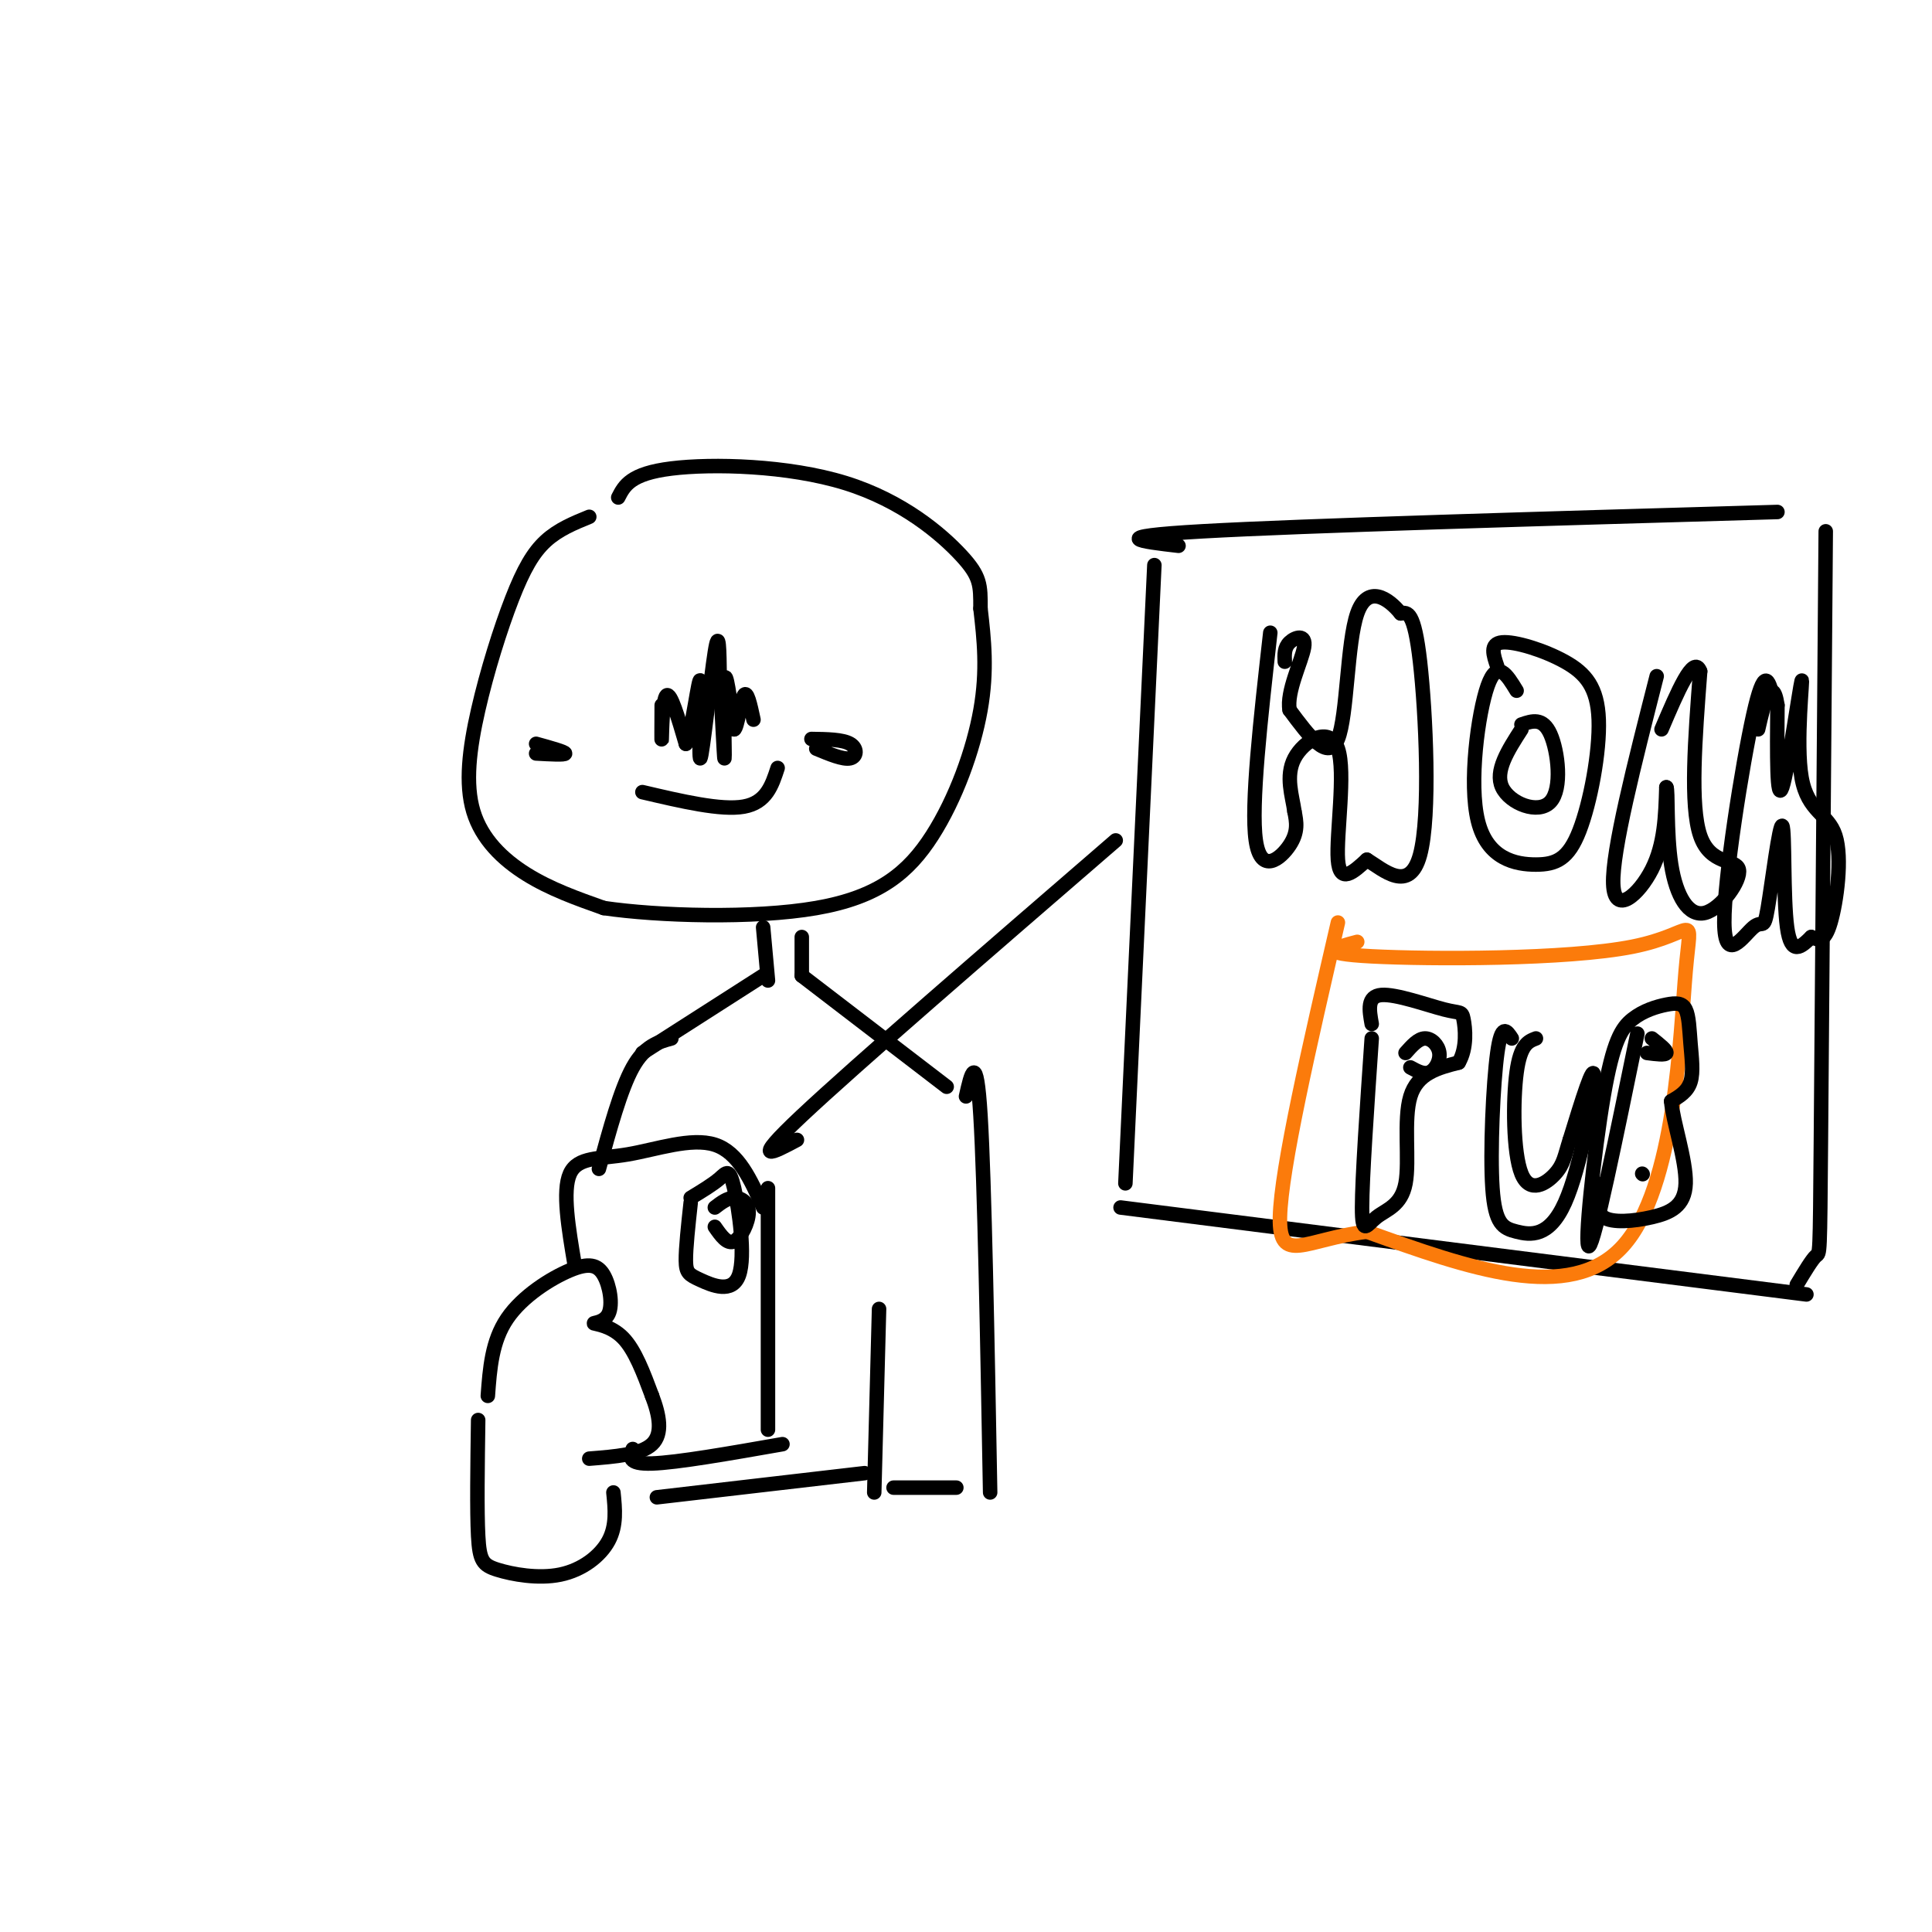 <svg viewBox='0 0 400 400' version='1.1' xmlns='http://www.w3.org/2000/svg' xmlns:xlink='http://www.w3.org/1999/xlink'><g fill='none' stroke='rgb(0,0,0)' stroke-width='3' stroke-linecap='round' stroke-linejoin='round'><path d='M122,107c-3.199,1.306 -6.397,2.613 -9,5c-2.603,2.387 -4.609,5.855 -7,12c-2.391,6.145 -5.167,14.967 -7,23c-1.833,8.033 -2.724,15.278 -1,21c1.724,5.722 6.064,9.921 11,13c4.936,3.079 10.468,5.040 16,7'/><path d='M125,188c11.145,1.644 31.008,2.255 44,0c12.992,-2.255 19.113,-7.376 24,-15c4.887,-7.624 8.539,-17.750 10,-26c1.461,-8.250 0.730,-14.625 0,-21'/><path d='M203,126c0.010,-4.898 0.033,-6.643 -4,-11c-4.033,-4.357 -12.124,-11.327 -24,-15c-11.876,-3.673 -27.536,-4.049 -36,-3c-8.464,1.049 -9.732,3.525 -11,6'/><path d='M111,154c3.000,0.833 6.000,1.667 6,2c0.000,0.333 -3.000,0.167 -6,0'/><path d='M168,153c3.222,0.044 6.444,0.089 8,1c1.556,0.911 1.444,2.689 0,3c-1.444,0.311 -4.222,-0.844 -7,-2'/><path d='M133,164c8.167,1.917 16.333,3.833 21,3c4.667,-0.833 5.833,-4.417 7,-8'/><path d='M137,146c-0.022,4.178 -0.044,8.356 0,7c0.044,-1.356 0.156,-8.244 1,-9c0.844,-0.756 2.422,4.622 4,10'/><path d='M142,154c1.343,-2.734 2.700,-14.568 3,-13c0.300,1.568 -0.458,16.537 0,16c0.458,-0.537 2.131,-16.582 3,-22c0.869,-5.418 0.935,-0.209 1,5'/><path d='M149,140c0.405,5.690 0.917,17.417 1,17c0.083,-0.417 -0.262,-12.976 0,-16c0.262,-3.024 1.131,3.488 2,10'/><path d='M152,151c0.667,-0.222 1.333,-5.778 2,-7c0.667,-1.222 1.333,1.889 2,5'/><path d='M158,192c0.000,0.000 1.000,11.000 1,11'/><path d='M166,194c0.000,0.000 0.000,8.000 0,8'/><path d='M166,202c0.000,0.000 30.000,23.000 30,23'/><path d='M200,227c1.083,-4.833 2.167,-9.667 3,4c0.833,13.667 1.417,45.833 2,78'/><path d='M99,294c-0.137,9.421 -0.274,18.842 0,24c0.274,5.158 0.960,6.053 4,7c3.040,0.947 8.434,1.947 13,1c4.566,-0.947 8.305,-3.842 10,-7c1.695,-3.158 1.348,-6.579 1,-10'/><path d='M101,289c0.413,-5.661 0.827,-11.321 4,-16c3.173,-4.679 9.106,-8.376 13,-10c3.894,-1.624 5.748,-1.176 7,1c1.252,2.176 1.903,6.078 1,8c-0.903,1.922 -3.358,1.864 -3,2c0.358,0.136 3.531,0.468 6,3c2.469,2.532 4.235,7.266 6,12'/><path d='M135,289c1.511,3.956 2.289,7.844 0,10c-2.289,2.156 -7.644,2.578 -13,3'/><path d='M119,262c-1.304,-7.714 -2.607,-15.429 -1,-19c1.607,-3.571 6.125,-3.000 12,-4c5.875,-1.000 13.107,-3.571 18,-2c4.893,1.571 7.446,7.286 10,13'/><path d='M159,246c0.000,0.000 0.000,50.000 0,50'/><path d='M162,299c-10.917,1.917 -21.833,3.833 -27,4c-5.167,0.167 -4.583,-1.417 -4,-3'/><path d='M143,248c2.285,-1.382 4.569,-2.765 6,-4c1.431,-1.235 2.008,-2.323 3,2c0.992,4.323 2.400,14.056 1,18c-1.400,3.944 -5.608,2.100 -8,1c-2.392,-1.100 -2.969,-1.457 -3,-4c-0.031,-2.543 0.485,-7.271 1,-12'/><path d='M148,250c1.286,-0.988 2.571,-1.976 4,-2c1.429,-0.024 3.000,0.917 3,3c0.000,2.083 -1.571,5.310 -3,6c-1.429,0.690 -2.714,-1.155 -4,-3'/><path d='M158,202c0.000,0.000 -25.000,16.000 -25,16'/><path d='M139,215c-2.750,0.750 -5.500,1.500 -8,6c-2.500,4.500 -4.750,12.750 -7,21'/><path d='M182,271c0.000,0.000 -1.000,38.000 -1,38'/><path d='M185,308c0.000,0.000 13.000,0.000 13,0'/><path d='M179,305c0.000,0.000 -43.000,5.000 -43,5'/><path d='M165,236c-5.000,2.667 -10.000,5.333 1,-5c11.000,-10.333 38.000,-33.667 65,-57'/><path d='M239,117c0.000,0.000 -6.000,128.000 -6,128'/><path d='M244,113c-7.833,-0.917 -15.667,-1.833 5,-3c20.667,-1.167 69.833,-2.583 119,-4'/><path d='M378,110c-0.400,50.667 -0.800,101.333 -1,126c-0.200,24.667 -0.200,23.333 -1,24c-0.800,0.667 -2.400,3.333 -4,6'/><path d='M374,268c0.000,0.000 -142.000,-18.000 -142,-18'/><path d='M263,131c-2.022,17.889 -4.044,35.778 -3,43c1.044,7.222 5.156,3.778 7,1c1.844,-2.778 1.422,-4.889 1,-7'/><path d='M268,168c-0.410,-3.086 -1.935,-7.301 0,-11c1.935,-3.699 7.329,-6.880 9,-2c1.671,4.880 -0.380,17.823 0,23c0.380,5.177 3.190,2.589 6,0'/><path d='M283,178c3.369,2.036 8.792,7.125 11,-1c2.208,-8.125 1.202,-29.464 0,-40c-1.202,-10.536 -2.601,-10.268 -4,-10'/><path d='M290,127c-2.536,-3.167 -6.875,-6.083 -9,0c-2.125,6.083 -2.036,21.167 -4,26c-1.964,4.833 -5.982,-0.583 -10,-6'/><path d='M267,147c-0.702,-3.762 2.542,-10.167 3,-13c0.458,-2.833 -1.869,-2.095 -3,-1c-1.131,1.095 -1.065,2.548 -1,4'/><path d='M314,143c-2.008,-3.307 -4.015,-6.615 -6,-1c-1.985,5.615 -3.947,20.152 -2,28c1.947,7.848 7.802,9.006 12,9c4.198,-0.006 6.738,-1.176 9,-7c2.262,-5.824 4.245,-16.303 4,-23c-0.245,-6.697 -2.720,-9.611 -7,-12c-4.280,-2.389 -10.366,-4.254 -13,-4c-2.634,0.254 -1.817,2.627 -1,5'/><path d='M315,151c-2.786,4.327 -5.571,8.655 -4,12c1.571,3.345 7.500,5.708 10,3c2.500,-2.708 1.571,-10.488 0,-14c-1.571,-3.512 -3.786,-2.756 -6,-2'/><path d='M343,140c-4.622,18.111 -9.244,36.222 -9,43c0.244,6.778 5.356,2.222 8,-3c2.644,-5.222 2.822,-11.111 3,-17'/><path d='M345,163c0.414,0.242 -0.052,9.347 1,16c1.052,6.653 3.622,10.856 7,10c3.378,-0.856 7.563,-6.769 7,-9c-0.563,-2.231 -5.875,-0.780 -8,-7c-2.125,-6.220 -1.062,-20.110 0,-34'/><path d='M352,139c-1.333,-3.667 -4.667,4.167 -8,12'/><path d='M367,144c-0.847,-3.165 -1.694,-6.330 -4,4c-2.306,10.330 -6.072,34.155 -6,43c0.072,8.845 3.981,2.710 6,1c2.019,-1.710 2.150,1.006 3,-4c0.850,-5.006 2.421,-17.732 3,-17c0.579,0.732 0.165,14.924 1,21c0.835,6.076 2.917,4.038 5,2'/><path d='M375,194c1.501,0.643 2.752,1.252 4,-3c1.248,-4.252 2.492,-13.363 1,-18c-1.492,-4.637 -5.719,-4.800 -7,-12c-1.281,-7.200 0.386,-21.439 0,-20c-0.386,1.439 -2.825,18.554 -4,22c-1.175,3.446 -1.088,-6.777 -1,-17'/><path d='M368,146c-0.511,-3.400 -1.289,-3.400 -2,-2c-0.711,1.400 -1.356,4.200 -2,7'/></g>
<g fill='none' stroke='rgb(251,123,11)' stroke-width='3' stroke-linecap='round' stroke-linejoin='round'><path d='M281,195c-4.494,1.187 -8.989,2.373 3,3c11.989,0.627 40.461,0.694 54,-2c13.539,-2.694 12.145,-8.148 11,5c-1.145,13.148 -2.041,44.900 -13,57c-10.959,12.100 -31.979,4.550 -53,-3'/><path d='M283,255c-12.778,1.578 -18.222,7.022 -18,-3c0.222,-10.022 6.111,-35.511 12,-61'/></g>
<g fill='none' stroke='rgb(0,0,0)' stroke-width='3' stroke-linecap='round' stroke-linejoin='round'><path d='M284,215c-0.995,14.486 -1.990,28.973 -2,35c-0.010,6.027 0.967,3.595 3,2c2.033,-1.595 5.124,-2.352 6,-7c0.876,-4.648 -0.464,-13.185 1,-18c1.464,-4.815 5.732,-5.907 10,-7'/><path d='M302,220c1.815,-3.067 1.352,-7.234 1,-9c-0.352,-1.766 -0.595,-1.129 -4,-2c-3.405,-0.871 -9.973,-3.249 -13,-3c-3.027,0.249 -2.514,3.124 -2,6'/><path d='M291,218c1.315,-1.482 2.631,-2.964 4,-3c1.369,-0.036 2.792,1.375 3,3c0.208,1.625 -0.798,3.464 -2,4c-1.202,0.536 -2.601,-0.232 -4,-1'/><path d='M313,215c-1.069,-1.642 -2.138,-3.285 -3,3c-0.862,6.285 -1.515,20.496 -1,28c0.515,7.504 2.200,8.300 5,9c2.800,0.700 6.715,1.304 10,-6c3.285,-7.304 5.938,-22.515 6,-26c0.062,-3.485 -2.469,4.758 -5,13'/><path d='M325,236c-1.057,3.284 -1.201,4.994 -3,7c-1.799,2.006 -5.254,4.309 -7,0c-1.746,-4.309 -1.785,-15.231 -1,-21c0.785,-5.769 2.392,-6.384 4,-7'/><path d='M339,214c-4.433,21.645 -8.866,43.291 -10,44c-1.134,0.709 1.030,-19.518 3,-31c1.970,-11.482 3.746,-14.220 6,-16c2.254,-1.780 4.985,-2.601 7,-3c2.015,-0.399 3.313,-0.375 4,1c0.687,1.375 0.762,4.101 1,7c0.238,2.899 0.639,5.971 0,8c-0.639,2.029 -2.320,3.014 -4,4'/><path d='M346,228c0.325,4.067 3.139,12.234 3,17c-0.139,4.766 -3.230,6.129 -7,7c-3.770,0.871 -8.220,1.249 -10,0c-1.780,-1.249 -0.890,-4.124 0,-7'/><path d='M342,215c1.583,1.250 3.167,2.500 3,3c-0.167,0.500 -2.083,0.250 -4,0'/><path d='M340,243c0.000,0.000 0.100,0.100 0.1,0.1'/></g>
</svg>